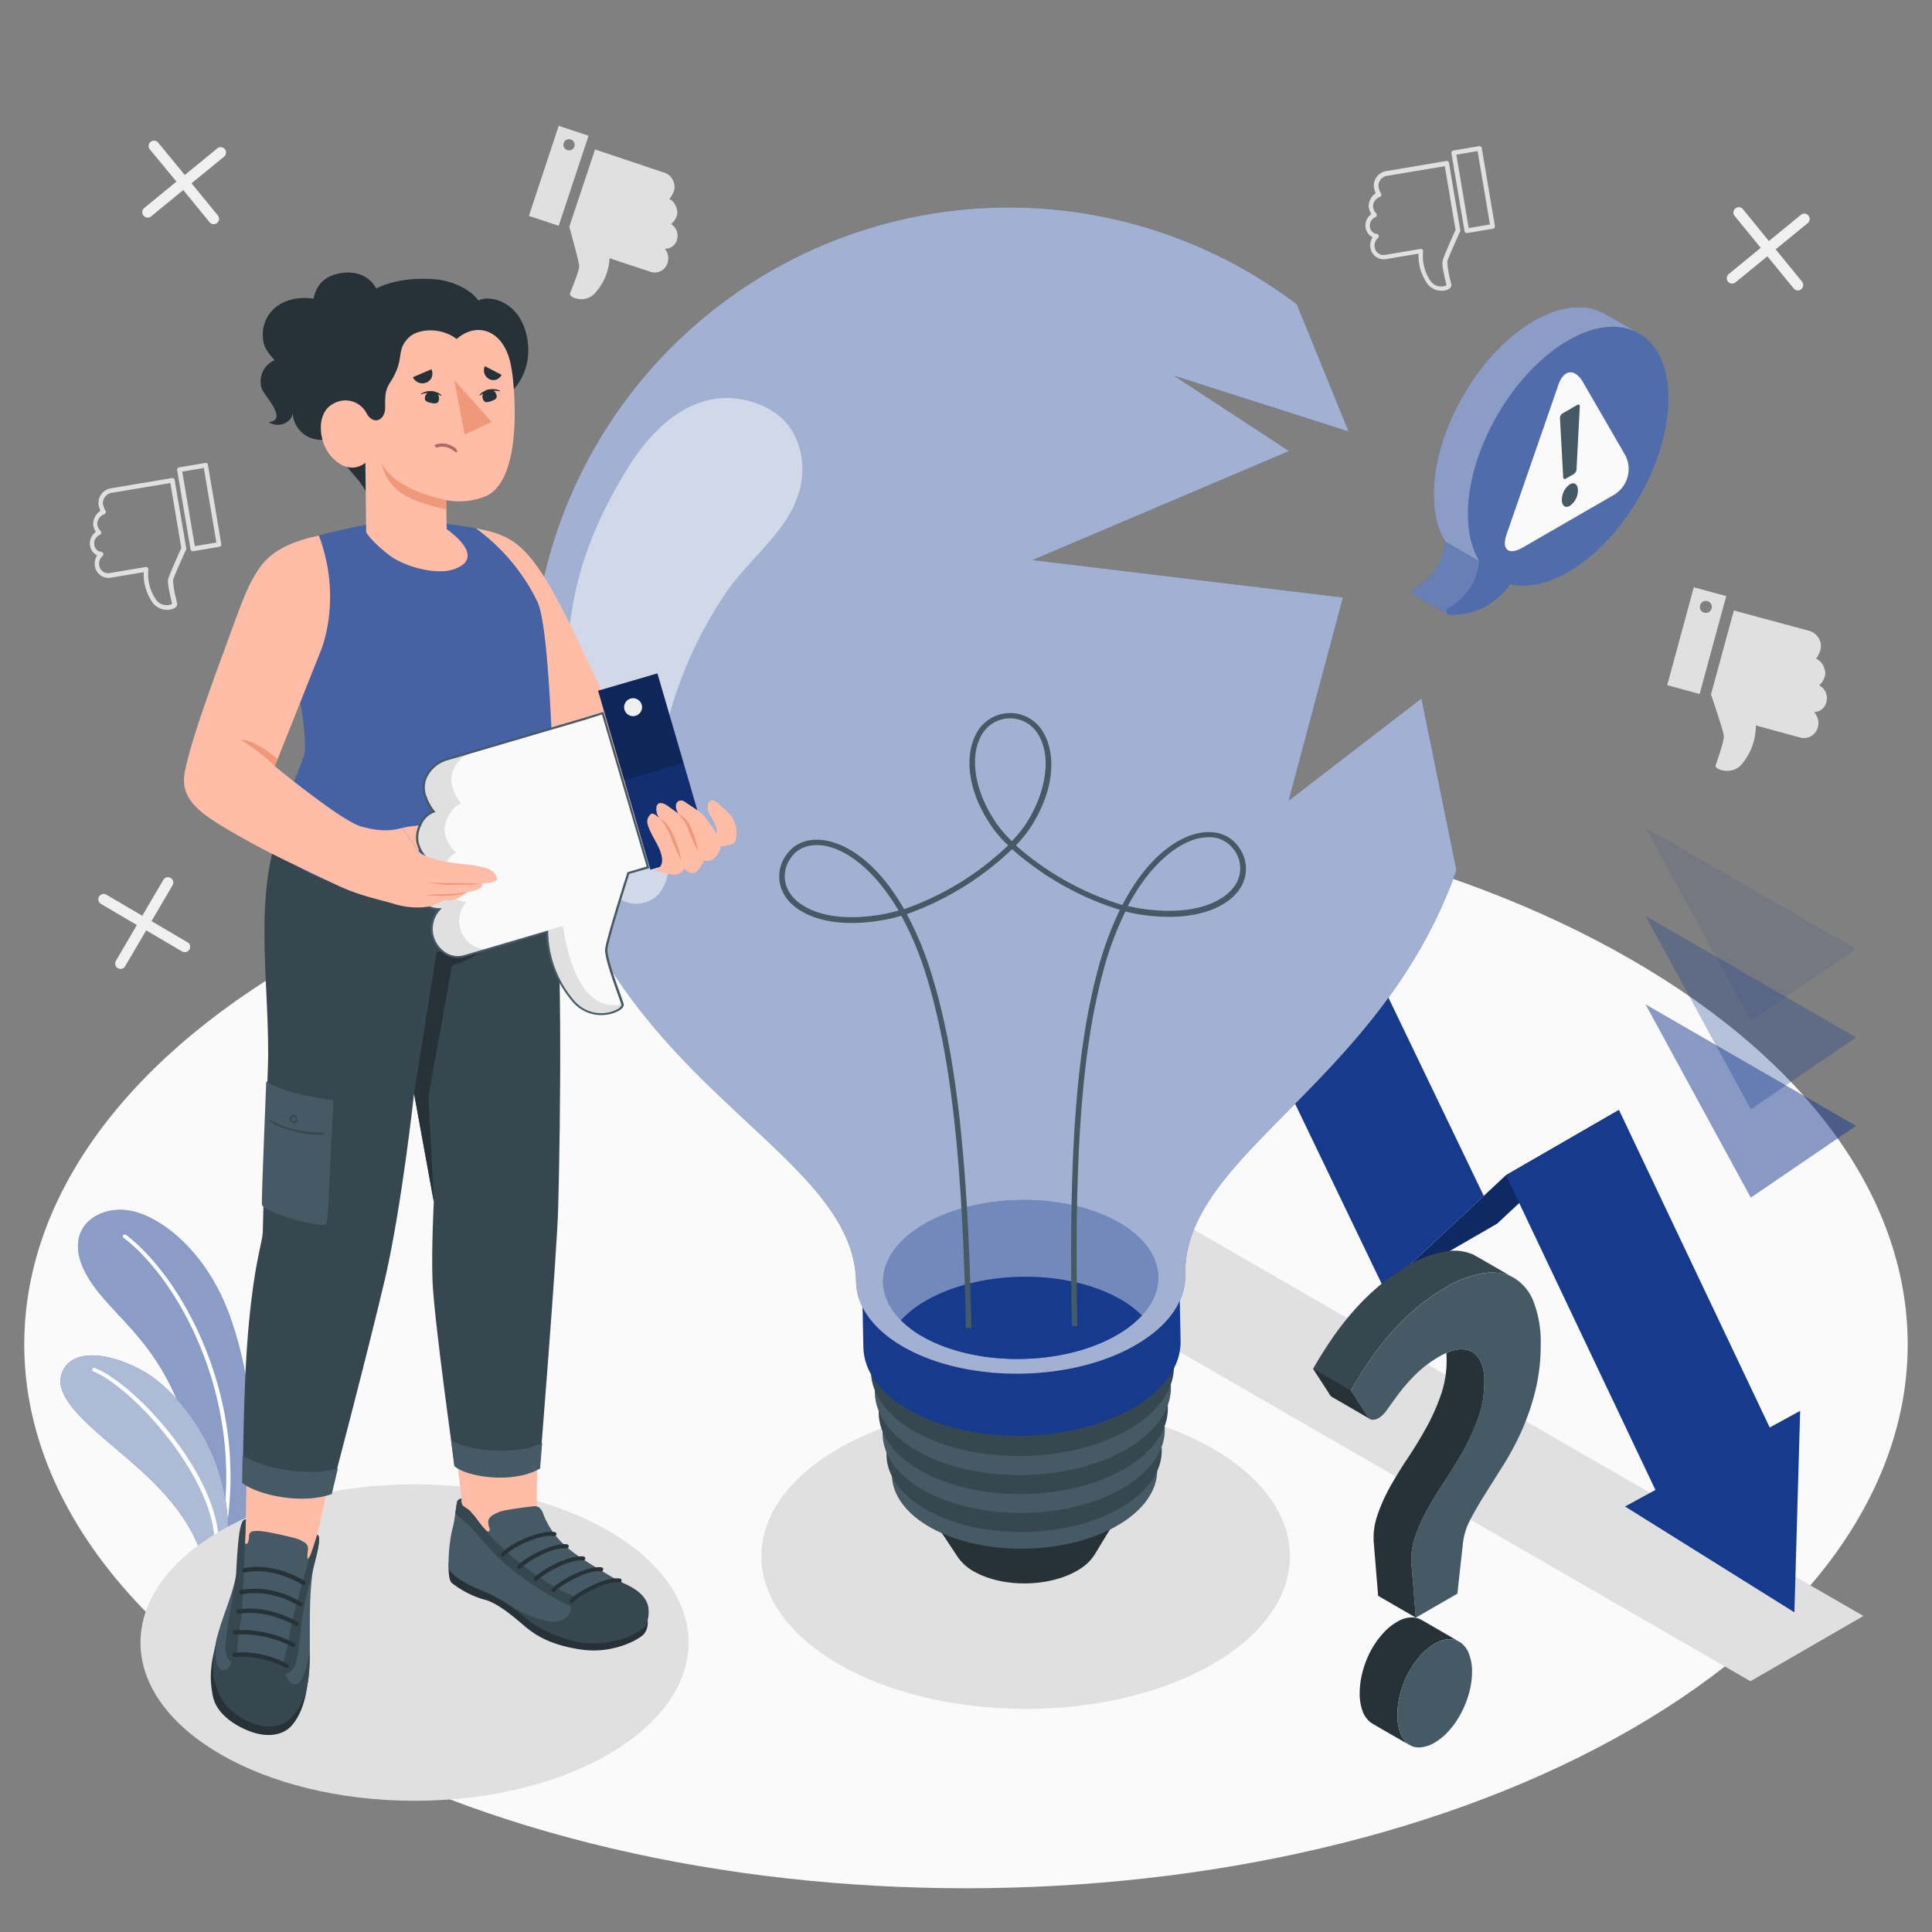 <svg xmlns="http://www.w3.org/2000/svg" viewBox="0 0 500 500"><rect x="0" y="0" width="500" height="500" fill="#808080" stroke="none"/><g id="freepik--Floor--inject-267"><path id="freepik--floor--inject-267" d="M77.66,248.43c-95.18,54.95-95.17,144,0,199s249.49,55,344.67,0,95.17-144,0-199S172.84,193.48,77.66,248.43Z" style="fill:#fafafa"></path></g><g id="freepik--Graphics--inject-267"><path id="freepik--Cross--inject-267" d="M48.49,243.84l-9.28-5.45,5.45-9.28a1.38,1.38,0,0,0-2.39-1.4L36.82,237l-9.28-5.45a1.38,1.38,0,0,0-1.4,2.39l9.28,5.45L30,248.66a1.4,1.4,0,0,0,.5,1.9,1.38,1.38,0,0,0,1.89-.5l5.45-9.28,9.28,5.45a1.38,1.38,0,0,0,1.4-2.39Z" style="fill:#f0f0f0"></path><path id="freepik--cross--inject-267" d="M466.35,72.86l-6.81-8.33,8.33-6.81a1.39,1.39,0,0,0-1.76-2.15l-8.32,6.81L451,54.05a1.39,1.39,0,0,0-2.14,1.76l6.81,8.33L447.31,71a1.39,1.39,0,0,0,1.76,2.14l8.32-6.81,6.82,8.33a1.38,1.38,0,1,0,2.14-1.75Z" style="fill:#f0f0f0"></path><path id="freepik--cross--inject-267" d="M56.38,55.76l-6.81-8.33,8.33-6.81a1.39,1.39,0,1,0-1.75-2.15l-8.33,6.82L41,37a1.39,1.39,0,1,0-2.15,1.75L45.67,47l-8.33,6.81A1.39,1.39,0,0,0,39.1,56l8.33-6.82,6.81,8.33a1.38,1.38,0,1,0,2.14-1.75Z" style="fill:#f0f0f0"></path></g><g id="freepik--Icons--inject-267"><g id="freepik--Dislike--inject-267"><path d="M442.8,179.72s3.16,9.24,3.32,10.64-1.84,6.79-2.12,7.8,4.41,2.68,6.91-.56a15.31,15.31,0,0,0,3.49-9.86L466,190.91a3.72,3.72,0,0,0,4.46-2.71,4.07,4.07,0,0,0-1-3.91,3.36,3.36,0,0,0,3.22-2.64,3.78,3.78,0,0,0-1.87-4.29,4.6,4.6,0,0,0,1.5-2.56c.35-1.26-.71-3.84-2.34-4.29a7.35,7.35,0,0,0,1.22-2.5A4.18,4.18,0,0,0,468,163.2L448.72,158Z" style="fill:#e0e0e0"></path><path d="M446.75,154.27l-8.4-2.28-6.87,25.33,8.38,2.28ZM443,156.83a1.55,1.55,0,1,1-1.77-1.29A1.55,1.55,0,0,1,443,156.83Z" style="fill:#e0e0e0"></path></g><g id="freepik--dislike--inject-267"><path d="M147.33,58.69s2.48,8.79,2.56,10.1S147.82,75,147.51,76s4,2.73,6.48-.17a14.33,14.33,0,0,0,3.76-9l10.7,3.55a3.47,3.47,0,0,0,4.3-2.3,3.84,3.84,0,0,0-.7-3.7,3.15,3.15,0,0,0,3.14-2.3,3.54,3.54,0,0,0-1.53-4.1,4.31,4.31,0,0,0,1.54-2.32c.38-1.16-.47-3.62-2-4.12a6.93,6.93,0,0,0,1.27-2.28,3.91,3.91,0,0,0-2.82-4.66L154,38.68Z" style="fill:#e0e0e0"></path><path d="M152.32,35.13l-7.73-2.56-7.71,23.3,7.71,2.56Zm-3.61,2.2a1.45,1.45,0,1,1-1.59-1.3A1.45,1.45,0,0,1,148.71,37.33Z" style="fill:#e0e0e0"></path></g><g id="freepik--dislike--inject-267"><path d="M382.89,37.82a.6.6,0,0,1,.59.5l3.4,20.18a.58.58,0,0,1-.1.44.61.61,0,0,1-.39.25l-6.68,1.12a.59.59,0,0,1-.69-.49l-3.4-20.18a.58.58,0,0,1,.1-.44.61.61,0,0,1,.39-.25l6.68-1.12ZM385.6,58.1l-3.2-19-5.5.93,3.2,19ZM374.4,41.65a.6.6,0,0,1,.59.5l2.92,17.34a.69.69,0,0,1,0,.35c-1.27,2.76-3.2,7.13-3.36,7.87a23.62,23.62,0,0,0,.81,4.86c.12.52.21.93.24,1.13s0,.87-1,1.27a4.56,4.56,0,0,1-5.38-1.81,12.43,12.43,0,0,1-2.09-7.52l-8.52,1.43a3.5,3.5,0,0,1-3.94-2.93,3.74,3.74,0,0,1,.57-2.75,3.27,3.27,0,0,1-1.82-2.5,3.66,3.66,0,0,1,1.46-3.48,5.09,5.09,0,0,1-.65-1.81A4.05,4.05,0,0,1,356.05,50a6.72,6.72,0,0,1-.49-1.61A3.83,3.83,0,0,1,359,44.24l15.33-2.58Zm2.3,17.86L373.91,43l-14.74,2.48a2.66,2.66,0,0,0-2.43,2.79,5.35,5.35,0,0,0,.66,1.8.61.61,0,0,1-.4.93,2.69,2.69,0,0,0-1.66,2.45,3,3,0,0,0,.78,1.75.6.6,0,0,1,.19.55.59.59,0,0,1-.36.46,2.33,2.33,0,0,0-1.41,2.53,2,2,0,0,0,1.74,1.79.62.62,0,0,1,.53.41.63.63,0,0,1-.18.65,2.56,2.56,0,0,0-.85,2.4,2.3,2.3,0,0,0,2.56,2l9.26-1.56a.62.62,0,0,1,.51.15.58.58,0,0,1,.19.49,11.42,11.42,0,0,0,1.86,7.55,3.24,3.24,0,0,0,2.58,1.5,3,3,0,0,0,1.61-.28c0-.21-.12-.53-.2-.9-.54-2.34-1-4.51-.81-5.38C373.56,66.42,376.14,60.74,376.7,59.51Z" style="fill:#e0e0e0"></path></g><g id="freepik--dislike--inject-267"><path d="M53.22,119.8a.6.6,0,0,1,.59.51l3.46,20.49a.68.68,0,0,1-.11.46.61.61,0,0,1-.39.25L50,142.65a.6.6,0,0,1-.7-.5l-3.45-20.49a.62.62,0,0,1,.1-.46.66.66,0,0,1,.4-.25l6.78-1.14ZM56,140.41l-3.25-19.3-5.58.94,3.25,19.3ZM44.59,123.7a.61.61,0,0,1,.6.51l3,17.61a.6.6,0,0,1,0,.35c-1.28,2.8-3.25,7.24-3.41,8a24.38,24.38,0,0,0,.82,4.94c.12.53.22.94.25,1.14s0,.9-1.05,1.3a4.64,4.64,0,0,1-5.47-1.84,12.66,12.66,0,0,1-2.12-7.64l-8.65,1.46a3.57,3.57,0,0,1-4-3,3.81,3.81,0,0,1,.59-2.79,3.31,3.31,0,0,1-1.85-2.55,3.68,3.68,0,0,1,1.49-3.53,4.81,4.81,0,0,1-.67-1.84A4.08,4.08,0,0,1,26,132.21a7,7,0,0,1-.5-1.64,3.88,3.88,0,0,1,3.46-4.24l15.58-2.62Zm2.33,18.13L44.09,125l-15,2.52a2.71,2.71,0,0,0-2.46,2.83,5.22,5.22,0,0,0,.68,1.84.6.6,0,0,1,0,.58.58.58,0,0,1-.45.35,2.76,2.76,0,0,0-1.69,2.5A3.09,3.09,0,0,0,26,137.4a.64.64,0,0,1,.2.57.62.62,0,0,1-.37.46A2.39,2.39,0,0,0,24.41,141a2,2,0,0,0,1.77,1.82.63.63,0,0,1,.54.42.61.61,0,0,1-.18.65,2.61,2.61,0,0,0-.86,2.44,2.33,2.33,0,0,0,2.59,2l9.42-1.59a.64.64,0,0,1,.51.15.6.6,0,0,1,.19.5,11.61,11.61,0,0,0,1.9,7.67,3.3,3.3,0,0,0,2.61,1.53,3,3,0,0,0,1.64-.3c0-.21-.12-.53-.21-.91-.54-2.37-1-4.58-.82-5.46C43.74,148.85,46.36,143.08,46.92,141.83Z" style="fill:#e0e0e0"></path></g></g><g id="freepik--Plants--inject-267"><g id="freepik--plants--inject-267"><path d="M62.87,404.89s7.87-31.18-3-63.22c-6.1-17.9-18.43-26.95-26.24-28.35-8.75-1.56-18.06,5.11-10.91,17.17,6.8,11.46,20.87,17,27.66,46,4.47,19.12,2.91,31.4,2.91,31.4Z" style="fill:#163B8D"></path><path d="M62.87,404.89s7.87-31.18-3-63.22c-6.1-17.9-18.43-26.95-26.24-28.35-8.75-1.56-18.06,5.11-10.91,17.17,6.8,11.46,20.87,17,27.66,46,4.47,19.12,2.91,31.4,2.91,31.4Z" style="fill:#fff;opacity:0.5"></path><path d="M57.87,396.44a.52.52,0,0,1-.46-.58C63.17,361.51,46,331,32,320.34a.45.45,0,0,1-.08-.69.59.59,0,0,1,.78,0c14.22,10.84,31.64,41.72,25.81,76.45A.54.54,0,0,1,57.87,396.44Z" style="fill:#fff"></path><path d="M53.26,407.92c-.84-8.07-5.35-16.65-15.51-26.18s-24.37-18.62-21.81-26.17,14.05-5.06,22-.21,25.27,23.07,20.16,51.05Z" style="fill:#163B8D"></path><path d="M53.26,407.92c-.84-8.07-5.35-16.65-15.51-26.18s-24.37-18.62-21.81-26.17,14.05-5.06,22-.21,25.27,23.07,20.16,51.05Z" style="fill:#fff;opacity:0.65"></path><path d="M56,399.18a.53.53,0,0,1-.47-.48c-.63-17-21.4-39.76-31.34-43.76a.49.49,0,0,1-.3-.65.55.55,0,0,1,.72-.24c10.42,4.2,31.37,27,32,44.65a.49.49,0,0,1-.53.49Z" style="fill:#fff"></path></g></g><g id="freepik--Shadows--inject-267"><ellipse id="freepik--Shadow--inject-267" cx="265.44" cy="402.77" rx="68.4" ry="39.49" style="fill:#e0e0e0"></ellipse><ellipse id="freepik--shadow--inject-267" cx="107.28" cy="425.09" rx="70.92" ry="40.95" style="fill:#e0e0e0"></ellipse><polygon id="freepik--shadow--inject-267" points="453.01 435.1 207.65 293.52 236.9 276.64 482.25 418.21 453.01 435.1" style="fill:#e0e0e0"></polygon></g><g id="freepik--arrow-2--inject-267"><g id="freepik--down-arrows--inject-267"><polygon points="480.33 291.37 425.86 259.92 453.1 309.95 480.33 291.37" style="fill:#163B8D;opacity:0.5"></polygon><polygon points="480.33 268.49 425.86 237.04 453.1 287.08 480.33 268.49" style="fill:#163B8D;opacity:0.3"></polygon><polygon points="480.33 245.62 425.86 214.17 453.1 264.21 480.33 245.62" style="fill:#163B8D;opacity:0.1"></polygon></g></g><g id="freepik--arrow-1--inject-267"><g id="freepik--Arrow--inject-267"><polygon points="305.27 240.81 276.03 257.69 307.57 228.27 336.81 211.38 305.27 240.81" style="fill:#163B8D"></polygon><polygon points="336.81 211.38 305.27 240.81 276.03 257.69 307.57 228.27 336.81 211.38" style="opacity:0.3"></polygon><polygon points="301.82 233.63 276.03 257.69 225.38 152.4 254.63 135.51 301.82 233.63" style="fill:#163B8D"></polygon><polygon points="387.45 316.68 358.21 333.56 389.75 304.14 419 287.26 387.45 316.68" style="fill:#163B8D"></polygon><polygon points="419 287.26 387.45 316.68 358.21 333.56 389.75 304.14 419 287.26" style="opacity:0.3"></polygon><polygon points="389.75 304.14 418.99 287.25 458 369.43 465.88 365.13 464.39 417.27 420.56 389.88 428.42 385.59 389.75 304.14" style="fill:#163B8D"></polygon><polygon points="384 309.5 358.21 333.56 307.57 228.27 336.81 211.38 384 309.5" style="fill:#163B8D"></polygon></g></g><g id="freepik--light-bulb--inject-267"><g id="freepik--Bulb--inject-267"><g id="freepik--Socket--inject-267"><ellipse cx="265.36" cy="391.56" rx="23.23" ry="13.41" transform="translate(-6.78 4.68) rotate(-1)" style="fill:#263238"></ellipse><path d="M243.48,396.33l3.77-.06A11.5,11.5,0,0,1,252,391.4c7.3-4.39,19.26-4.6,26.71-.47a11.68,11.68,0,0,1,4.92,4.7l3.76-.06-4.2,6.92h0a12.36,12.36,0,0,1-4.19,3.86c-7.3,4.39-19.26,4.6-26.71.47a12.47,12.47,0,0,1-4.33-3.72h0Z" style="fill:#263238"></path><path d="M289.71,394.5c13.25-8,13-20.56-.56-28s-35.31-7-48.57,1-13,20.56.56,28S276.45,402.52,289.71,394.5Z" style="fill:#455a64"></path><path d="M290.52,389.94c13.75-8.31,13.49-21.33-.58-29.08s-36.63-7.3-50.38,1-13.48,21.33.59,29.08S276.77,398.25,290.52,389.94Z" style="fill:#37474f"></path><path d="M291.05,384.87c14.1-8.52,13.83-21.87-.59-29.82s-37.55-7.49-51.65,1S225,378,239.41,385.9,277,393.39,291.05,384.87Z" style="fill:#455a64"></path><path d="M291.59,379.79c14.45-8.73,14.17-22.41-.61-30.55s-38.48-7.67-52.92,1.05-14.17,22.41.61,30.56S277.15,388.52,291.59,379.79Z" style="fill:#37474f"></path><path d="M292.13,374.71c14.79-8.94,14.51-22.95-.63-31.29s-39.4-7.85-54.19,1.09-14.52,22.95.62,31.29S277.33,383.65,292.13,374.71Z" style="fill:#455a64"></path><path d="M292.66,369.63c15.14-9.15,14.86-23.48-.64-32s-40.33-8-55.47,1.11-14.85,23.49.64,32S277.52,378.78,292.66,369.63Z" style="fill:#37474f"></path></g><path d="M223.16,334.73c-.11-6.06,3.78-12.2,11.7-17,15.84-9.58,41.83-10.1,58.05-1.17,8.11,4.47,12.23,10.45,12.35,16.52.05,2.35.23,11.59.28,13.95.12,6.06-3.78,12.21-11.7,17C278,373.61,252,374.13,235.78,365.2c-8.1-4.46-12.23-10.45-12.34-16.52C223.4,346.34,223.21,337.09,223.16,334.73Z" style="fill:#163B8D"></path><path d="M376.93,225.17c-19.72,55.61-70.83,73.37-70.2,104.89.13,6.28-3.91,12.66-12.13,17.62-16.43,9.95-43.4,10.49-60.23,1.21-8.4-4.63-12.69-10.85-12.81-17.13-.4-19.76-20.89-33.3-41.54-54.14s-41.42-49-42.4-98a123.47,123.47,0,0,1,198-100.87l13.4,32.92L303.83,97.23l29.77,19.51-66.36,28.2,80.32,9.69L333.5,207.22l34.37-26.46Z" style="fill:#163B8D"></path><path d="M376.93,225.17c-19.72,55.61-70.83,73.37-70.2,104.89.13,6.28-3.91,12.66-12.13,17.62-16.43,9.95-43.4,10.49-60.23,1.21-8.4-4.63-12.69-10.85-12.81-17.13-.4-19.76-20.89-33.3-41.54-54.14s-41.42-49-42.4-98a123.47,123.47,0,0,1,198-100.87l13.4,32.92L303.83,97.23l29.77,19.51-66.36,28.2,80.32,9.69L333.5,207.22l34.37-26.46Z" style="fill:#fff;opacity:0.6"></path><path d="M289.62,345.16c13.75-8.31,13.49-21.33-.58-29.08s-36.62-7.31-50.37,1-13.49,21.33.58,29.09S275.87,353.47,289.62,345.16Z" style="fill:#163B8D"></path><path d="M289.62,345.16c13.75-8.31,13.49-21.33-.58-29.08s-36.62-7.31-50.37,1-13.49,21.33.58,29.09S275.87,353.47,289.62,345.16Z" style="fill:#fff;opacity:0.4"></path><path d="M233.15,341.69a26.85,26.85,0,0,0,6.1,4.48c14.08,7.75,36.63,7.3,50.37-1a27,27,0,0,0,5.91-4.72,26.29,26.29,0,0,0-6.09-4.49c-14.08-7.76-36.63-7.3-50.38,1A26.19,26.19,0,0,0,233.15,341.69Z" style="fill:#163B8D;opacity:0.25"></path><path d="M233.15,341.69a26.85,26.85,0,0,0,6.1,4.48c14.08,7.75,36.63,7.3,50.37-1a27,27,0,0,0,5.91-4.72,26.29,26.29,0,0,0-6.09-4.49c-14.08-7.76-36.63-7.3-50.38,1A26.19,26.19,0,0,0,233.15,341.69Z" style="fill:#163B8D"></path><path d="M196.78,104.78a19.28,19.28,0,0,1,4.38,2.49c5,3.75,7.12,10.51,6.34,16.7C206,136,194.64,143.62,188.17,153a106.22,106.22,0,0,0-15.42,34c-.91,3.62-2.07,9.61-3.86,12.88-2.8,5.15-8.87,6.07-12.2,4.38-4.85-2.45-7.45-8.41-8.22-13.09-4.56-27.86.73-48.87,14.38-70.64C170.29,108.68,182.2,98.87,196.78,104.78Z" style="fill:#fff;opacity:0.5"></path><path d="M172.45,219a13.57,13.57,0,0,1-1.06,11.08c-2,3.75-7.27,4.83-10.79,2.69a12.76,12.76,0,0,1-6.08-10.58c0-4.52,2.81-9.41,7.82-10C167,211.65,171.12,215.25,172.45,219Z" style="fill:#fff;opacity:0.5"></path><path d="M239.64,252.24A82.64,82.64,0,0,0,233.26,237a37.83,37.83,0,0,1-4.08,1c-14.31,2.69-22.75-1.29-25.89-5.9a9.35,9.35,0,0,1,.05-10.62c2-3.12,5.51-4.6,9.73-4.05,6.25.81,14.19,6.07,20.91,17.86a74.2,74.2,0,0,0,26.92-16.51,32.42,32.42,0,0,1-4.2-4.8c-6.93-10.08-6.71-18.92-4.19-23.84a9.89,9.89,0,0,1,17.64-.35c2.72,4.81,3.3,13.63-3.23,24a32.25,32.25,0,0,1-4,5,74.2,74.2,0,0,0,27.56,15.42c6.24-12.05,14-17.62,20.18-18.68,4.18-.72,7.79.62,9.89,3.66a9.35,9.35,0,0,1,.47,10.6c-2.95,4.74-11.24,9.05-25.64,6.94a40.72,40.72,0,0,1-4.12-.84,83.26,83.26,0,0,0-5.76,15.52c-5.55,20.57-7.55,48-6.67,91.83l-1.43,0c-.88-43.94,1.13-71.52,6.72-92.23a86.51,86.51,0,0,1,5.7-15.54,76.19,76.19,0,0,1-27.89-15.7,76.41,76.41,0,0,1-27.24,16.81A86.25,86.25,0,0,1,241,251.81c6.41,20.47,9.52,47.95,10.4,91.89l-1.43,0C249.11,299.93,246,272.57,239.64,252.24Zm-26.75-33.43c-3.64-.47-6.68.76-8.34,3.4a7.87,7.87,0,0,0-.08,9c2.89,4.24,10.81,7.86,24.45,5.31,1.18-.23,2.39-.52,3.62-.87C226,224.52,218.48,219.54,212.89,218.81Zm98-2c-5.56,1-12.92,6.23-19,17.65,1.24.3,2.47.55,3.66.72,13.71,2,21.5-1.92,24.21-6.27a7.88,7.88,0,0,0-.43-9,7.72,7.72,0,0,0-6.77-3.23A11.25,11.25,0,0,0,310.9,216.85Zm-57.11-26.09c-2.93,5.71-1.33,14.49,4.09,22.36a31.42,31.42,0,0,0,4,4.61,31.32,31.32,0,0,0,3.82-4.76c5.1-8.09,6.36-16.93,3.2-22.51a8.46,8.46,0,0,0-15.12.3Z" style="fill:#455a64"></path></g></g><g id="freepik--speech-bubble--inject-267"><g id="freepik--Alert--inject-267"><g id="freepik--Bubble--inject-267"><path d="M415.26,81.17C410.58,78.51,404.13,78.92,397,83c-14.32,8.27-25.94,28.39-25.94,44.93,0,8.26,2.9,14.06,7.59,16.77l8.86,5.1c4.69,2.7,11.17,2.31,18.32-1.82,14.33-8.27,25.94-28.38,25.94-44.92,0-8.25-2.89-14-7.56-16.76C422.26,85.19,417.25,82.3,415.26,81.17Z" style="fill:#163B8D"></path><path d="M415.26,81.17C410.58,78.51,404.13,78.92,397,83c-14.32,8.27-25.94,28.39-25.94,44.93,0,8.26,2.9,14.06,7.59,16.77l8.86,5.1c4.69,2.7,11.17,2.31,18.32-1.82,14.33-8.27,25.94-28.38,25.94-44.92,0-8.25-2.89-14-7.56-16.76C422.26,85.19,417.25,82.3,415.26,81.17Z" style="fill:#fff;opacity:0.5"></path><path d="M391.43,150.19a19.38,19.38,0,0,1-6.49,6.43,18,18,0,0,1-9.73,2.45.91.91,0,0,1-.45-.11l-8.83-5.08a.89.89,0,0,1,0-1.53,15.7,15.7,0,0,0,8.11-12.19Z" style="fill:#163B8D"></path><path d="M391.43,150.19a19.38,19.38,0,0,1-6.49,6.43,18,18,0,0,1-9.73,2.45.91.91,0,0,1-.45-.11l-8.83-5.08a.89.89,0,0,1,0-1.53,15.7,15.7,0,0,0,8.11-12.19Z" style="fill:#fff;opacity:0.35"></path><ellipse cx="405.84" cy="118.06" rx="36.68" ry="21.18" transform="translate(100.68 410.5) rotate(-60)" style="fill:#163B8D"></ellipse><ellipse cx="405.84" cy="118.06" rx="36.68" ry="21.18" transform="translate(100.68 410.5) rotate(-60)" style="fill:#fff;opacity:0.25"></ellipse><path d="M382.79,141.36a15.7,15.7,0,0,1-8,16.07.88.88,0,0,0,.43,1.65,18.19,18.19,0,0,0,9.75-2.46c6.89-4.37,7.75-9.54,7.75-9.54Z" style="fill:#163B8D"></path><path d="M382.79,141.36a15.7,15.7,0,0,1-8,16.07.88.88,0,0,0,.43,1.65,18.19,18.19,0,0,0,9.75-2.46c6.89-4.37,7.75-9.54,7.75-9.54Z" style="fill:#fff;opacity:0.25"></path></g><g id="freepik--alert--inject-267"><path d="M403.32,99.57l-13.4,38.67c-1.4,4,.48,5.58,4.18,3.45l23.51-13.58a7.75,7.75,0,0,0,2.84-10.59L409.73,99C407.6,95.26,404.71,95.54,403.32,99.57Z" style="fill:#fafafa"></path><path d="M407.31,122.68l-2.05,1.18a.43.43,0,0,1-.71-.39l-.83-15.3a1.38,1.38,0,0,1,.63-1.16l3.87-2.23c.37-.22.65,0,.63.38L408,121.52A1.57,1.57,0,0,1,407.31,122.68Z" style="fill:#455a64"></path><path d="M406.28,130.91c-1.3.75-2.08-.22-2.08-1.57a5,5,0,0,1,2.08-4c1.31-.75,2.09.22,2.09,1.58A4.94,4.94,0,0,1,406.28,130.91Z" style="fill:#455a64"></path></g></g></g><g id="freepik--Symbol--inject-267"><g id="freepik--question-mark--inject-267"><path d="M377.39,424.74a5.34,5.34,0,0,0-2.32-.52,7.61,7.61,0,0,0-3.79,1.18,15,15,0,0,0-3.84,3.23,24,24,0,0,0-3.06,4.49,24.72,24.72,0,0,0-2,5.24,21.4,21.4,0,0,0-.73,5.44,13,13,0,0,0,.73,4.64,6.35,6.35,0,0,0,2,2.88l.3.21c-1.14-.64-9.26-5.25-10.06-5.85a6.42,6.42,0,0,1-2-2.88,13.21,13.21,0,0,1-.73-4.64,21.79,21.79,0,0,1,.73-5.44,24.74,24.74,0,0,1,2-5.24,22.81,22.81,0,0,1,3.06-4.49,15.18,15.18,0,0,1,3.83-3.23,7.61,7.61,0,0,1,3.79-1.18,5.24,5.24,0,0,1,2.69.71C368.1,419.36,375.07,423.37,377.39,424.74Z" style="fill:#263238"></path><path d="M380.91,349.84a5.67,5.67,0,0,0-3.67-.57,10.64,10.64,0,0,0-2.94.89,17.07,17.07,0,0,1,.09,1.8,27.37,27.37,0,0,1-1.5,9.08,53.73,53.73,0,0,1-3.73,8.37c-1.49,2.69-3.08,5.32-4.78,7.86s-3.24,5.05-4.63,7.52a44.15,44.15,0,0,0-3.31,7.44,17.92,17.92,0,0,0-.87,7.51L356.66,413l9.76,5.65-1.07-13.25a17.91,17.91,0,0,1,.85-7.51,42.07,42.07,0,0,1,3.33-7.44q2.06-3.71,4.62-7.52c1.69-2.54,3.29-5.17,4.77-7.86a53.37,53.37,0,0,0,3.74-8.37,27.35,27.35,0,0,0,1.49-9.07,12.23,12.23,0,0,0-.85-5A5.62,5.62,0,0,0,380.91,349.84Z" style="fill:#263238"></path><path d="M381.28,324.69a12.38,12.38,0,0,0-6.92-.85,27.87,27.87,0,0,0-10.11,3.79,50.77,50.77,0,0,0-7.59,5.36,63.87,63.87,0,0,0-6.51,6.44,77.46,77.46,0,0,0-5.58,7.22q-2.58,3.78-4.74,7.59l4.14,6.37a2.11,2.11,0,0,0,.91,1c.61.32,8.88,5.15,9.74,5.63a2.26,2.26,0,0,1-.89-1l-4.14-6.37q2.16-3.81,4.75-7.59a74.2,74.2,0,0,1,5.58-7.22,63.77,63.77,0,0,1,6.5-6.44,51.07,51.07,0,0,1,7.59-5.36,27.72,27.72,0,0,1,10.12-3.79,12.37,12.37,0,0,1,7.18,1C388.52,328.82,381.54,324.8,381.28,324.69Z" style="fill:#37474f"></path><path d="M344.88,361.6c.61.32,8.88,5.15,9.74,5.63a2.26,2.26,0,0,1-.89-1l-4.14-6.37h0l-9.76-5.64,4.14,6.37A2.11,2.11,0,0,0,344.88,361.6Z" style="fill:#263238"></path><path d="M349.59,359.88q2.16-3.81,4.75-7.59a75.43,75.43,0,0,1,5.58-7.22,62.86,62.86,0,0,1,6.51-6.44,49.56,49.56,0,0,1,7.59-5.36,27.68,27.68,0,0,1,10.11-3.79,12,12,0,0,1,7.81,1.31,12.35,12.35,0,0,1,5,6.23,29,29,0,0,1,1.79,11,48.52,48.52,0,0,1-1.41,12,62.33,62.33,0,0,1-3.5,10.23,70.71,70.71,0,0,1-4.63,8.71l-4.75,7.55q-2.24,3.54-3.86,6.65a17.28,17.28,0,0,0-1.95,6l-1.46,13.27-10.78,6.22-1.09-13.24a18.08,18.08,0,0,1,.86-7.51,43.43,43.43,0,0,1,3.32-7.44q2.07-3.71,4.63-7.52t4.78-7.87a54.15,54.15,0,0,0,3.73-8.36,27.4,27.4,0,0,0,1.5-9.07,12.39,12.39,0,0,0-.86-5,5.3,5.3,0,0,0-6.06-3.35,13,13,0,0,0-4.63,1.74,29.91,29.91,0,0,0-6.15,4.61,47,47,0,0,0-4.28,4.85c-1.16,1.56-2.15,2.92-3,4.1a7.77,7.77,0,0,1-2.17,2.31c-1.53.89-2.64.67-3.32-.63Zm12.05,83.92a21.42,21.42,0,0,1,.74-5.44,23.71,23.71,0,0,1,2-5.24,23.11,23.11,0,0,1,3.06-4.49,14.84,14.84,0,0,1,3.83-3.23,7.49,7.49,0,0,1,3.79-1.17,5.08,5.08,0,0,1,3.06.95,6.27,6.27,0,0,1,2.07,2.89,12.22,12.22,0,0,1,.77,4.57,20.22,20.22,0,0,1-.77,5.5,25.31,25.31,0,0,1-2.07,5.24,23.07,23.07,0,0,1-3.06,4.45,15.27,15.27,0,0,1-3.79,3.17,8.38,8.38,0,0,1-3.83,1.23,4.67,4.67,0,0,1-3.06-.91,6.17,6.17,0,0,1-2-2.88A13,13,0,0,1,361.64,443.8Z" style="fill:#455a64"></path></g></g><g id="freepik--Character--inject-267"><g id="freepik--character--inject-267"><g id="freepik--Bottom--inject-267"><path d="M119.43,387.9l-2.23-19.78,22.53-2s-.95,15.25-.81,22.24c.06,3.3,2.39,9.5,2.39,9.5s-9.43,4.89-14.32,2.89-8.14-9.72-8-11.13S119.43,387.9,119.43,387.9Z" style="fill:#ffbda7"></path><path d="M167.42,419c.31,0,.55,2.87-1.17,4.28-2,1.62-8.27,4.72-15.81,3.63s-11.6-3.47-14.58-6-7.15-6.14-10.56-6.94a24.41,24.41,0,0,1-8.42-4.34c-1-1-.78-5.28-.78-5.28Z" style="fill:#263238"></path><path d="M119.42,387.87a1.2,1.2,0,0,0-1.16,1c-.25,1.18-.57,4.62-1.11,6.56-.74,2.69-1.31,8.22-.93,10.43s6.36,5,9.64,6.27a41.8,41.8,0,0,1,10.6,6.85c3.5,3,10.92,6.08,15.85,6.13,5.83.06,12.43-1.69,14-4.33,1.92-3.26,3.35-7.06-5.22-11.16-1.63-.77-7.31-4.22-9.25-5.47-5.24-3.38-8.91-6.46-11.24-12.32a3.32,3.32,0,0,0-1.21-1.8,2.82,2.82,0,0,0-1.68-.17c-1.45.17-7.21.85-8.53,1.44-1.17.53-2.83,1.14-2.83,2.6a4.76,4.76,0,0,0,.3,1.49c.09.3.17.7-.1.87s-.58,0-.81-.23a21.87,21.87,0,0,1-2.27-2.8,27.67,27.67,0,0,0-2.18-2.53,13.34,13.34,0,0,1-1.47-1C119.3,389.19,119.44,388.55,119.42,387.87Z" style="fill:#455a64"></path><path d="M136.46,419c-1.48-1.25-3.06-2.46-4.65-3.55h0S141.87,421.67,146,419c2.68-1.73,1.46-3.91,1.41-4.61s9.38-5.41,12-5.66h0c.71.4,1.29.74,1.68.9,6.7,2.78,7.53,6.22,6.33,10.51-1.55,2.64-7.46,5.28-15,5.15C147.48,425.18,140,421.91,136.46,419Z" style="fill:#37474f"></path><path d="M146.76,412.34c5.34,2.21,3,3.16,1.52,3.34s-10.46-5.17-15.9-9.57c-5.67-4.58-10-10.68-12.16-12.37-.78-.62-1.63-1.39-2.38-2.11.17-1.16.3-2.22.42-2.78a1.2,1.2,0,0,1,1.16-1c0,.68-.12,1.32.39,1.84a13.34,13.34,0,0,0,1.47,1,27.67,27.67,0,0,1,2.18,2.53,21.87,21.87,0,0,0,2.27,2.8C130.32,402,141.43,410.13,146.76,412.34Z" style="fill:#37474f"></path><path d="M147.91,414.9a.59.59,0,0,1-.33-.13.51.51,0,0,1-.06-.74c1.55-1.8,8.82-6,12.77-5.52a.52.52,0,1,1-.13,1c-3.69-.46-10.6,3.73-11.83,5.16A.54.54,0,0,1,147.91,414.9Z" style="fill:#263238"></path><path d="M143.28,412a.54.54,0,0,1-.34-.12.52.52,0,0,1-.06-.74c1.55-1.8,8.82-6,12.77-5.52a.52.52,0,0,1,.46.58.52.52,0,0,1-.59.46c-3.69-.45-10.6,3.73-11.83,5.16A.52.52,0,0,1,143.28,412Z" style="fill:#263238"></path><path d="M138.63,409.2a.54.54,0,0,1-.33-.12.52.52,0,0,1-.06-.74c1.55-1.81,8.82-6,12.77-5.53a.53.53,0,0,1,.46.59.51.51,0,0,1-.59.45c-3.69-.45-10.6,3.74-11.83,5.17A.56.56,0,0,1,138.63,409.2Z" style="fill:#263238"></path><path d="M134.35,406.05a.54.54,0,0,1-.34-.12.52.52,0,0,1-.06-.74c1.55-1.81,8.84-6,12.77-5.53a.53.53,0,0,1,.46.59.51.51,0,0,1-.59.45c-3.69-.45-10.6,3.74-11.83,5.17A.55.55,0,0,1,134.35,406.05Z" style="fill:#263238"></path><path d="M130.14,402.9a.49.49,0,0,1-.32-.12.51.51,0,0,1-.08-.73c2.14-2.56,9.74-6.06,13.68-5.56a.52.52,0,1,1-.13,1c-3.55-.44-10.83,2.92-12.73,5.19A.49.49,0,0,1,130.14,402.9Z" style="fill:#263238"></path><path d="M82.09,397.19l5.36-23.76L64,369.77l-.38,23.46s-1.79,6.3-.47,8.47,15.4,4.45,16.69,3S82.09,397.19,82.09,397.19Z" style="fill:#ffbda7"></path><path d="M79.75,434.62c-.61,5.33-1.73,8.78-4,11.66s-6.41,3.38-10.48,2S56,443.7,55.07,438.92s-.55-7.92.62-12.79Z" style="fill:#263238"></path><path d="M63.64,393.23c-1.7-.09-1.24,4.1-2,11.29-.87,7.77-4.37,13.86-5.62,20.09-1.42,7.12-1.15,10.41,1.5,15.15s12.6,10.28,17.91,4.61c4.33-4.62,4.77-10.27,4.76-17.56,0-7.53-.1-12.84.53-18.47.59-5.39,2.85-10.37,1.41-11.15-.15.78-1.6,6.24-2.55,6.15a10.06,10.06,0,0,1,.09-2,2.35,2.35,0,0,0-.38-1.81,8.1,8.1,0,0,0-2.73-1.39c-1.66-.49-4.61-1.11-6.3-1.45-.84-.17-1.68-.31-2.53-.41a7.81,7.81,0,0,0-2.16,0,1.3,1.3,0,0,0-1,.63,2,2,0,0,0-.13.81,4.8,4.8,0,0,1-.29,1.46c-.07.21-.25.45-.49.37a.46.46,0,0,1-.25-.47C63.45,398.16,63.58,393.69,63.64,393.23Z" style="fill:#455a64"></path><path d="M56.47,422.6c-.22,1-1.56,7.82.51,9.33,2.24,1.64,3.77-3.65,3.77-3.65s5.48-.81,13.19,3.2c-.46,1.08.58,4.93,2.77,4.41s3.42-8.35,3.44-8.45c0,7-.56,12.45-4.76,16.93-5.31,5.67-15.26.12-17.91-4.61s-2.92-8-1.5-15.15C56.12,423.9,56.29,423.23,56.47,422.6Z" style="fill:#37474f"></path><path d="M61.34,428.82c-.16,2.61-3,1.37-3-2.35s2-12.74,2.74-18.81c.49-8.75.84-14.52,2.54-14.43,0,.08,0,.17,0,.26s-.18,5-.2,5.55c-.31,5.34-.38,15.72-1.14,20.54A74.37,74.37,0,0,0,61.34,428.82Z" style="fill:#37474f"></path><path d="M73,431.3a72.51,72.51,0,0,0,2.07-9c.82-4.77,3.68-14.33,5.09-19.47.46-.84,1.9-5.64,1.9-5.64,1.18.33,0,4.91-.55,7.05s-1.22,4.44-1.91,7.51c-1.76,6.06-1.93,15.16-3.06,18.65S72.35,433.81,73,431.3Z" style="fill:#37474f"></path><path d="M74.1,431.72a.92.92,0,0,1-.23-.09,23.28,23.28,0,0,0-13-2.8.68.68,0,0,1-.74-.48.51.51,0,0,1,.47-.63,24.29,24.29,0,0,1,13.89,3,.55.55,0,0,1,.23.78A.61.61,0,0,1,74.1,431.72Z" style="fill:#263238"></path><path d="M75.79,426.2a.68.68,0,0,1-.2-.07A28.75,28.75,0,0,0,61,423a.69.69,0,0,1-.73-.51.52.52,0,0,1,.5-.61,29.83,29.83,0,0,1,15.37,3.31.57.57,0,0,1,.26.78A.6.6,0,0,1,75.79,426.2Z" style="fill:#263238"></path><path d="M61.72,417.65a.71.71,0,0,1-.52-.44.51.51,0,0,1,.43-.66c7.71-1.35,15,3,15.35,3.18a.56.56,0,0,1,.23.78.66.66,0,0,1-.86.13c-.07,0-7.2-4.25-14.36-3A.61.61,0,0,1,61.72,417.65Z" style="fill:#263238"></path><path d="M62.4,412.61a.72.72,0,0,1-.51-.43.51.51,0,0,1,.42-.67c8.48-1.63,15.37,3,15.66,3.17a.54.54,0,0,1,.17.79.65.65,0,0,1-.87.08c-.06,0-6.7-4.45-14.59-2.94A.88.88,0,0,1,62.4,412.61Z" style="fill:#263238"></path><path d="M63.2,406.94a.68.68,0,0,1-.51-.42.5.5,0,0,1,.4-.67c8-1.64,15.46,3.13,15.77,3.34a.55.55,0,0,1,.19.79.65.65,0,0,1-.86.1c-.08-.05-7.32-4.66-14.71-3.13A.88.88,0,0,1,63.2,406.94Z" style="fill:#263238"></path><path d="M72.64,214c-7.45,18.26-2.56,42.68-3.32,62.58C68.41,300.39,68,319.05,68,319.05c-.28,3.2-2.11,7.68-3.59,23.47C62.83,359.18,62.89,383,62.89,383s14.08,6,22.83,2.91c0,0,9.41-35.68,14-55.29C104,312,107.16,283,107.16,283l5.11,28s-.64,12-.34,20.42c.35,9.79,5.63,47.24,5.63,47.24s13.08,7.83,22.18.36c0,0,4.44-55,4.73-66.73.58-23.08,1.24-68.47-1.49-98.24Z" style="fill:#37474f"></path><path d="M107.16,283,113,246.38s12.6-2.1,18-7.34A23.16,23.16,0,0,1,117,249.83l-6.12,33.88L112.27,311Z" style="fill:#263238"></path><path d="M62.65,383.78c3.93,3.08,15.38,5.71,23.22,2.87L87.45,380c-5.92,2-18.11.73-24.67-3.32Z" style="fill:#455a64"></path><path d="M117.56,379.38c2.65,2.69,14.95,4.91,22.22.66l.53-6.64c-5.51,3.06-18.16,2.54-23.56-.61Z" style="fill:#455a64"></path><path d="M68.91,279.85s-1.22,29.66-1.14,31.82S84,318.1,84.4,316.73c.7-2.28.52-7.38,1.91-32C72.94,283.05,68.91,279.85,68.91,279.85Z" style="fill:#455a64"></path><path d="M83.8,293.23a5.19,5.19,0,0,0-1.52-.13q-.89,0-1.77-.09a26.12,26.12,0,0,1-3.72-.57,30.73,30.73,0,0,1-4.07-1.23c-1.08-.42-2.1-1-3.19-1.38-.1,0-.11.16,0,.2a15.66,15.66,0,0,0,3.41,1.74,25.26,25.26,0,0,0,3.36,1.08,29.11,29.11,0,0,0,3.71.66c.62.07,1.25.11,1.87.13a4,4,0,0,0,2-.14C83.89,293.46,83.9,293.26,83.8,293.23Z" style="fill:#37474f"></path><path d="M76.78,289.09c-.15-.31-.27-.5-.62-.54a1.17,1.17,0,0,0-.81.21,1,1,0,0,0-.4.67,1.14,1.14,0,0,0,1.73,1.1.79.79,0,0,0,.28-.68A1.67,1.67,0,0,0,76.78,289.09Zm-.3.9a.66.66,0,0,1-.81.16c-.42-.24-.33-1,.17-1.09a.64.64,0,0,1,.45.11A.66.66,0,0,1,76.48,290Z" style="fill:#37474f"></path></g><g id="freepik--Top--inject-267"><path d="M123.16,136.75c8.12,1.46,12.06,3.53,18.16,13.32s18.5,37.74,18.5,37.74l14.89,30.39-13.77,5s-6.71-8.93-12.37-15.87c-4.19-5.13-7-8.88-12.48-18.46s-10.32-19.47-10.32-19.47Z" style="fill:#ffbda7"></path><path d="M78.94,194.23c0,2.1-5.35,12.66-8.26,24.05,17.51,22.58,69.4,10.26,73.2-2.45-.82-15.1-1.52-53.25-4.83-60.15a51,51,0,0,0-15.89-18.93,96.1,96.1,0,0,0-11.07-1.47,64.64,64.64,0,0,0-16.59.42c-4.91.76-13,2.89-13,2.89-3.08,2.6-11.6,13.55-9.63,26.75C73.79,171.4,79,179.31,78.94,194.23Z" style="fill:#163B8D"></path><path d="M78.94,194.23c0,2.1-5.35,12.66-8.26,24.05,17.51,22.58,69.4,10.26,73.2-2.45-.82-15.1-1.52-53.25-4.83-60.15a51,51,0,0,0-15.89-18.93,96.1,96.1,0,0,0-11.07-1.47,64.64,64.64,0,0,0-16.59.42c-4.91.76-13,2.89-13,2.89-3.08,2.6-11.6,13.55-9.63,26.75C73.79,171.4,79,179.31,78.94,194.23Z" style="fill:#fff;opacity:0.2"></path><path d="M108.36,220.3c-.59-1.29,5.56-2.35,7.82-5.15,1.12-1.39,1-4.08-1.33-3.16-4.81,1.94-7.56,1.46-10.75,2.28" style="fill:#ffbda7"></path><g id="freepik--Like--inject-267"><path d="M111,222.64a7,7,0,0,0-3.28,8,6.19,6.19,0,0,0,6,4.72,7.51,7.51,0,0,0-1.63,7.22c.75,2.53,3.8,6.13,8.29,4.81l21.26-6.25a28.16,28.16,0,0,0,6.79,18c4.72,5.86,13.26,2.6,12.72.76s-4.44-11.68-4.2-14.25,5.71-19.67,5.71-19.67l5.07-1.44L156,184.6l-5,1.55-35.18,10.34c-4.59,1.36-6.83,5.64-5.85,9a13.6,13.6,0,0,0,2.34,4.56c-3,.88-4.83,5.66-4.15,8C109.11,221.43,111,222.64,111,222.64Z" style="fill:#fafafa"></path><path d="M161.13,259.84c.54,1.84-8,5.1-12.72-.76a28.16,28.16,0,0,1-6.79-18l.27-.37,3.78-1.07C148.88,260.24,157.08,260.92,161.13,259.84Z" style="fill:#e0e0e0"></path><rect x="160.9" y="176.06" width="15.98" height="48.25" transform="matrix(-0.96, 0.28, -0.28, -0.96, 387.41, 344.57)" style="fill:#163B8D"></rect><rect x="160.9" y="176.06" width="15.98" height="48.25" transform="matrix(-0.96, 0.28, -0.28, -0.96, 387.41, 344.57)" style="opacity:0.2"></rect><path d="M111,222.64s-1.85-1.21-2.86-4.66a3,3,0,0,1-.11-.55c-.29-2.43,1.49-6.6,4.26-7.41a13.6,13.6,0,0,1-2.34-4.56,5.21,5.21,0,0,1-.2-1c-.31-3.13,1.92-6.72,6.05-7.94l7.07-2.08c-4.14,1.22-6.37,4.81-6.06,8a5.75,5.75,0,0,0,.2,1,13.6,13.6,0,0,0,2.34,4.56c-2.77.81-4.55,5-4.26,7.41a4.27,4.27,0,0,0,.11.56c1,3.44,2.87,4.65,2.87,4.65a7,7,0,0,0-3.28,8,.49.49,0,0,0,0,.11,6.15,6.15,0,0,0,6,4.61,7.5,7.5,0,0,0-1.62,7.23q.06.21.15.45c.95,2.48,3.91,5.6,8.14,4.35l-7.07,2.08c-4.22,1.24-7.18-1.87-8.13-4.35-.06-.16-.11-.31-.16-.46a7.51,7.51,0,0,1,1.63-7.22,6.18,6.18,0,0,1-6-4.61.36.36,0,0,0,0-.11A7,7,0,0,1,111,222.64Z" style="fill:#e0e0e0"></path><path d="M156.17,184.25l11.89,40.43-5.2,1.47c-.53,1.65-5.42,17.07-5.65,19.46-.18,1.89,2.09,8.23,3.31,11.63.41,1.16.74,2.07.87,2.52.19.65-.35,1.36-1.48,1.95a9.73,9.73,0,0,1-11.71-2.45,28.39,28.39,0,0,1-6.84-17.8l-20.92,6.16a6.36,6.36,0,0,1-5.79-1,8,8,0,0,1-2.84-4,7.72,7.72,0,0,1,1.31-7.05,6.46,6.46,0,0,1-5.7-4.9,7.29,7.29,0,0,1,3-8.07,9.54,9.54,0,0,1-2.64-4.54,7.3,7.3,0,0,1,.72-4.71,6.71,6.71,0,0,1,3.24-3.47,14.1,14.1,0,0,1-2.15-4.34,6.83,6.83,0,0,1,.87-5.45,8.93,8.93,0,0,1,5.18-3.86l35.17-10.35Zm11.2,40-11.58-39.35L151,186.41l-35.18,10.35a8.41,8.41,0,0,0-4.86,3.62,6.29,6.29,0,0,0-.81,5,13.46,13.46,0,0,0,2.29,4.46l.28.32-.41.12a5.82,5.82,0,0,0-3.28,3.31,6.79,6.79,0,0,0-.69,4.31,8.22,8.22,0,0,0,2.76,4.5l.38.26-.4.22a6.7,6.7,0,0,0-3.15,7.64,5.84,5.84,0,0,0,5.73,4.52l.68,0-.46.5a7.22,7.22,0,0,0-1.56,7,7.55,7.55,0,0,0,2.64,3.7,5.82,5.82,0,0,0,5.3.91l21.61-6.35v.36a27.94,27.94,0,0,0,6.73,17.82,9.16,9.16,0,0,0,11,2.31c.83-.43,1.31-1,1.21-1.3s-.45-1.34-.86-2.49c-1.32-3.69-3.53-9.86-3.34-11.87.24-2.57,5.49-19,5.72-19.72l0-.15Z" style="fill:#455a64"></path><rect x="157.5" y="176.55" width="15.98" height="24.13" transform="matrix(-0.96, 0.28, -0.28, -0.96, 377.48, 322.86)" style="opacity:0.2"></rect><path d="M166.07,182.36a2.32,2.32,0,1,1-2.88-1.57A2.33,2.33,0,0,1,166.07,182.36Z" style="fill:#f0f0f0"></path></g><path d="M104.1,214.27c-3.18.82-5.72.92-10.51-.33-5.09-1.33-22.47-15.65-22.47-15.65l11.95-30s5.65-13.27-.55-29.69c-11.81,2.54-14.64,6.94-16.84,10.74s-3.37,7.27-9.12,23C51.57,186,49,194,47.87,199.58c-1.39,6.86,3.1,10.45,11.7,15.47s14.31,7.66,26.87,13.66c6,2.89,9.75,3.57,15.28,5.14a20.87,20.87,0,0,0,6.43,1,12.17,12.17,0,0,0,5.76-1.31,3.68,3.68,0,0,1,1-.47A7.62,7.62,0,0,1,116,233a7,7,0,0,0,2-.29,10.71,10.71,0,0,0,1.87-1.11,9.29,9.29,0,0,1,.85-.53,5.72,5.72,0,0,1,1-.32,7.86,7.86,0,0,0,2.56-.88,1.38,1.38,0,0,0,.62-1.22s1.17-.1,1.57-.16a8.19,8.19,0,0,0,1.62-.41.77.77,0,0,0,.5-.39.74.74,0,0,0,0-.39c-.46-2-2.48-2.63-4.26-3-4.64-1-7.76-.65-12.29-2.16-2.46-.82-3.07-1.06-3.65-1.78" style="fill:#ffbda7"></path><path d="M71.12,198.29a54.12,54.12,0,0,0-8.81-6.82s3.43-.33,9.53,5Z" style="fill:#f0997a"></path><path d="M124.66,228.73a34.85,34.85,0,0,1-3.54.22c-1.19,0-2.37,0-3.55.05-.58,0-1.17,0-1.78,0s-1.19-.06-1.78-.13c-1.18-.13-2.35-.3-3.51-.54l1.77.1,1.77.1c.59,0,1.18,0,1.76,0s1.17,0,1.77,0c1.18,0,2.37,0,3.55.05Z" style="fill:#f0997a"></path><path d="M120.85,231a14,14,0,0,1-2.71.62c-.9.11-1.81.18-2.72.22s-1.82,0-2.74,0a20.65,20.65,0,0,1-2.72-.23c.91,0,1.81-.08,2.72-.12l2.72-.11,2.71-.12C119,231.18,119.94,231.08,120.85,231Z" style="fill:#f0997a"></path><path d="M187.41,218.94c2.79-.47,2.9-.8,3.1-2.26a7.27,7.27,0,0,0-2-6.32c-1.48-1.39-2.9-2.86-4-3.22s-2.05,1.83-.59,4.12c2.29,3.6,1.47,4.38,1.47,4.38a52.63,52.63,0,0,0-3.14-4.46c-1-1.15-3.54-2.61-5-3.66s-3.29.32-1.73,3l-2.64-1.9c-1.85-1.34-3.24-1-3,1.21a3.27,3.27,0,0,0,.9,2s-1.7-1.7-2.3-1.17c-1.71,1.52-1.08,3,1.36,7.42,2.08,3.76,1.84,5.89.36,6.75l-1,.46s2.08.55,4.07.91c1.45.26,2.85.32,3.8-1.41,0,0,1.83,1.9,3.1.86a8.35,8.35,0,0,0,2-2.93,2.88,2.88,0,0,0,2.94-.89,4.71,4.71,0,0,0,1.35-2.72Z" style="fill:#ffbda7"></path><path d="M175.47,210.49a15.26,15.26,0,0,1,2.29,1.84,9.25,9.25,0,0,1,1.37,2.64,33.68,33.68,0,0,1,1.69,5.53,34.58,34.58,0,0,1-2.48-5.22,14.72,14.72,0,0,0-1.1-2.54C176.72,212,176,211.29,175.47,210.49Z" style="fill:#f0997a"></path><path d="M170.76,211.78a6.54,6.54,0,0,1,2.31,2.16,17,17,0,0,1,1.46,2.8,29.51,29.51,0,0,1,1.82,6,59.78,59.78,0,0,1-2.6-5.65A16.41,16.41,0,0,0,170.76,211.78Z" style="fill:#f0997a"></path><path d="M84.22,84.83a12,12,0,0,0-.52,2.51,6.92,6.92,0,0,0,0,1.64,5.56,5.56,0,0,0,5.41,4.48A8.41,8.41,0,0,0,95.6,90c2.11-2.69,5.26-9,1.16-11.29a8.35,8.35,0,0,0-8.7.72A10.73,10.73,0,0,0,84.22,84.83Z" style="fill:#163B8D"></path><path d="M84.22,84.83a12,12,0,0,0-.52,2.51,6.92,6.92,0,0,0,0,1.64,5.56,5.56,0,0,0,5.41,4.48A8.41,8.41,0,0,0,95.6,90c2.11-2.69,5.26-9,1.16-11.29a8.35,8.35,0,0,0-8.7.72A10.73,10.73,0,0,0,84.22,84.83Z" style="opacity:0.25"></path><g id="freepik--Head--inject-267"><path d="M134.17,81.77c-2.74-4-7.61-5.34-10.35-4-2.48-3.35-7.5-5.27-11.64-5.52-15.81-1-20.92,6.81-21.78,9.71-7.48,1-12.86,12.22-8.33,27.64,2,6.71,12.16,14.71,12.77,18.29l7.22-2.42a17.8,17.8,0,0,1,11.45-14.73c10.86-4.26,17-6.91,18.66-9.11C138.88,94.85,136.92,85.73,134.17,81.77Z" style="fill:#263238"></path><path d="M88.8,70.6c-4.2.5-6.85,2.63-7.65,6.69-3.75-.54-7.87.15-10.65,3a9.08,9.08,0,0,0-2.43,7.33c.19,2.51,1.49,3.84,3,5.59a6,6,0,0,0-3.36,7.29c.51,1.75,7.1,8.22,1.81,8.74,2.41,1.67,6.49.25,6.21-3a7.32,7.32,0,0,0,7.13,7.58c5.9.26,10.69-3,12.1-8.72L97.81,75.8C96.65,72.06,92.9,70.1,88.8,70.6Z" style="fill:#263238"></path><path d="M132.11,94a41.2,41.2,0,0,1,.74,5.2,81.64,81.64,0,0,1,.3,10.49c-.52,12.46-4,17.09-7.28,18.66a18.28,18.28,0,0,1-10.41,1.08l.15,7.53s11.33,7.63,1.19,10.55c-3.87,1.11-11.88-.54-16.36-4.06s-5.68-5.7-5.68-5.7l-.2-18s-3.91,3.65-8.7-1.46c-3.42-3.63-4.21-11.35.3-13.74A6.16,6.16,0,0,1,94.89,107c1.7,3.09,4.84,1.91,4.79-1.65s.18-4.65,1.35-6.48c4-6.19,1.18-8.06,4.89-11.63,2.13-2,7.9-2.81,12.27.5C123.26,83.25,130.16,85.19,132.11,94Z" style="fill:#ffbda7"></path><polygon points="117.6 98.42 120.24 112.47 127.23 109.19 117.6 98.42" style="fill:#f0997a"></polygon><path d="M115.46,129.38c-9.53-2-15-5.8-16.73-9.64a12.49,12.49,0,0,0,5.18,7.93c4.6,2.92,11.6,4.14,11.6,4.14Z" style="fill:#f0997a"></path><path d="M125.48,94.76,129.8,97a2.34,2.34,0,0,1-3.2,1.11A2.57,2.57,0,0,1,125.48,94.76Z" style="fill:#263238"></path><path d="M106.86,97.62l4.78-2.05A2.49,2.49,0,0,1,110.37,99,2.73,2.73,0,0,1,106.86,97.62Z" style="fill:#263238"></path><path d="M128.45,102.13c.36,1-.33,1.32-1.28,1.66s-1.81.55-2.16-.44a1.83,1.83,0,1,1,3.44-1.22Z" style="fill:#263238"></path><path d="M125.18,101.32a4.82,4.82,0,0,1,1.37-.51,4,4,0,0,1,1.42-.09,4.46,4.46,0,0,1,1.45.41s.07.12,0,.12c-.39,0-.73-.1-1.3-.12a7.55,7.55,0,0,0-3.38.9l-.58.33s-.09-.1-.07-.15A3.33,3.33,0,0,1,125.18,101.32Z" style="fill:#263238"></path><path d="M110,102.79c-.22,1,.51,1.26,1.5,1.47s1.86.31,2.08-.72a1.83,1.83,0,1,0-3.58-.75Z" style="fill:#263238"></path><path d="M113.13,101.55a5,5,0,0,0-1.43-.32,4.17,4.17,0,0,0-1.41.1,5.09,5.09,0,0,0-1.39.6s0,.13,0,.12c.38-.09.71-.2,1.27-.29a6.59,6.59,0,0,1,1.6,0,6.45,6.45,0,0,1,1.87.44l.62.24c.06,0,.08-.11,0-.15A3.27,3.27,0,0,0,113.13,101.55Z" style="fill:#263238"></path></g><path d="M118.26,117c.23-.24-.23-.86-.4-1a4.42,4.42,0,0,0-.67-.46,5.6,5.6,0,0,0-1.43-.59,4.93,4.93,0,0,0-3.13.15c-.19.07-.14.35,0,.47a.61.61,0,0,0,.22.2.5.5,0,0,0,.3,0h0c.15,0,.3-.07.45-.09a3.45,3.45,0,0,1,.72-.08,4.69,4.69,0,0,1,1.34.17,4.26,4.26,0,0,1,1.18.51c.31.19.61.4.91.61.14.1.27.22.45.13A.18.18,0,0,0,118.26,117Z" style="fill:#b16668"></path></g></g></g></svg>